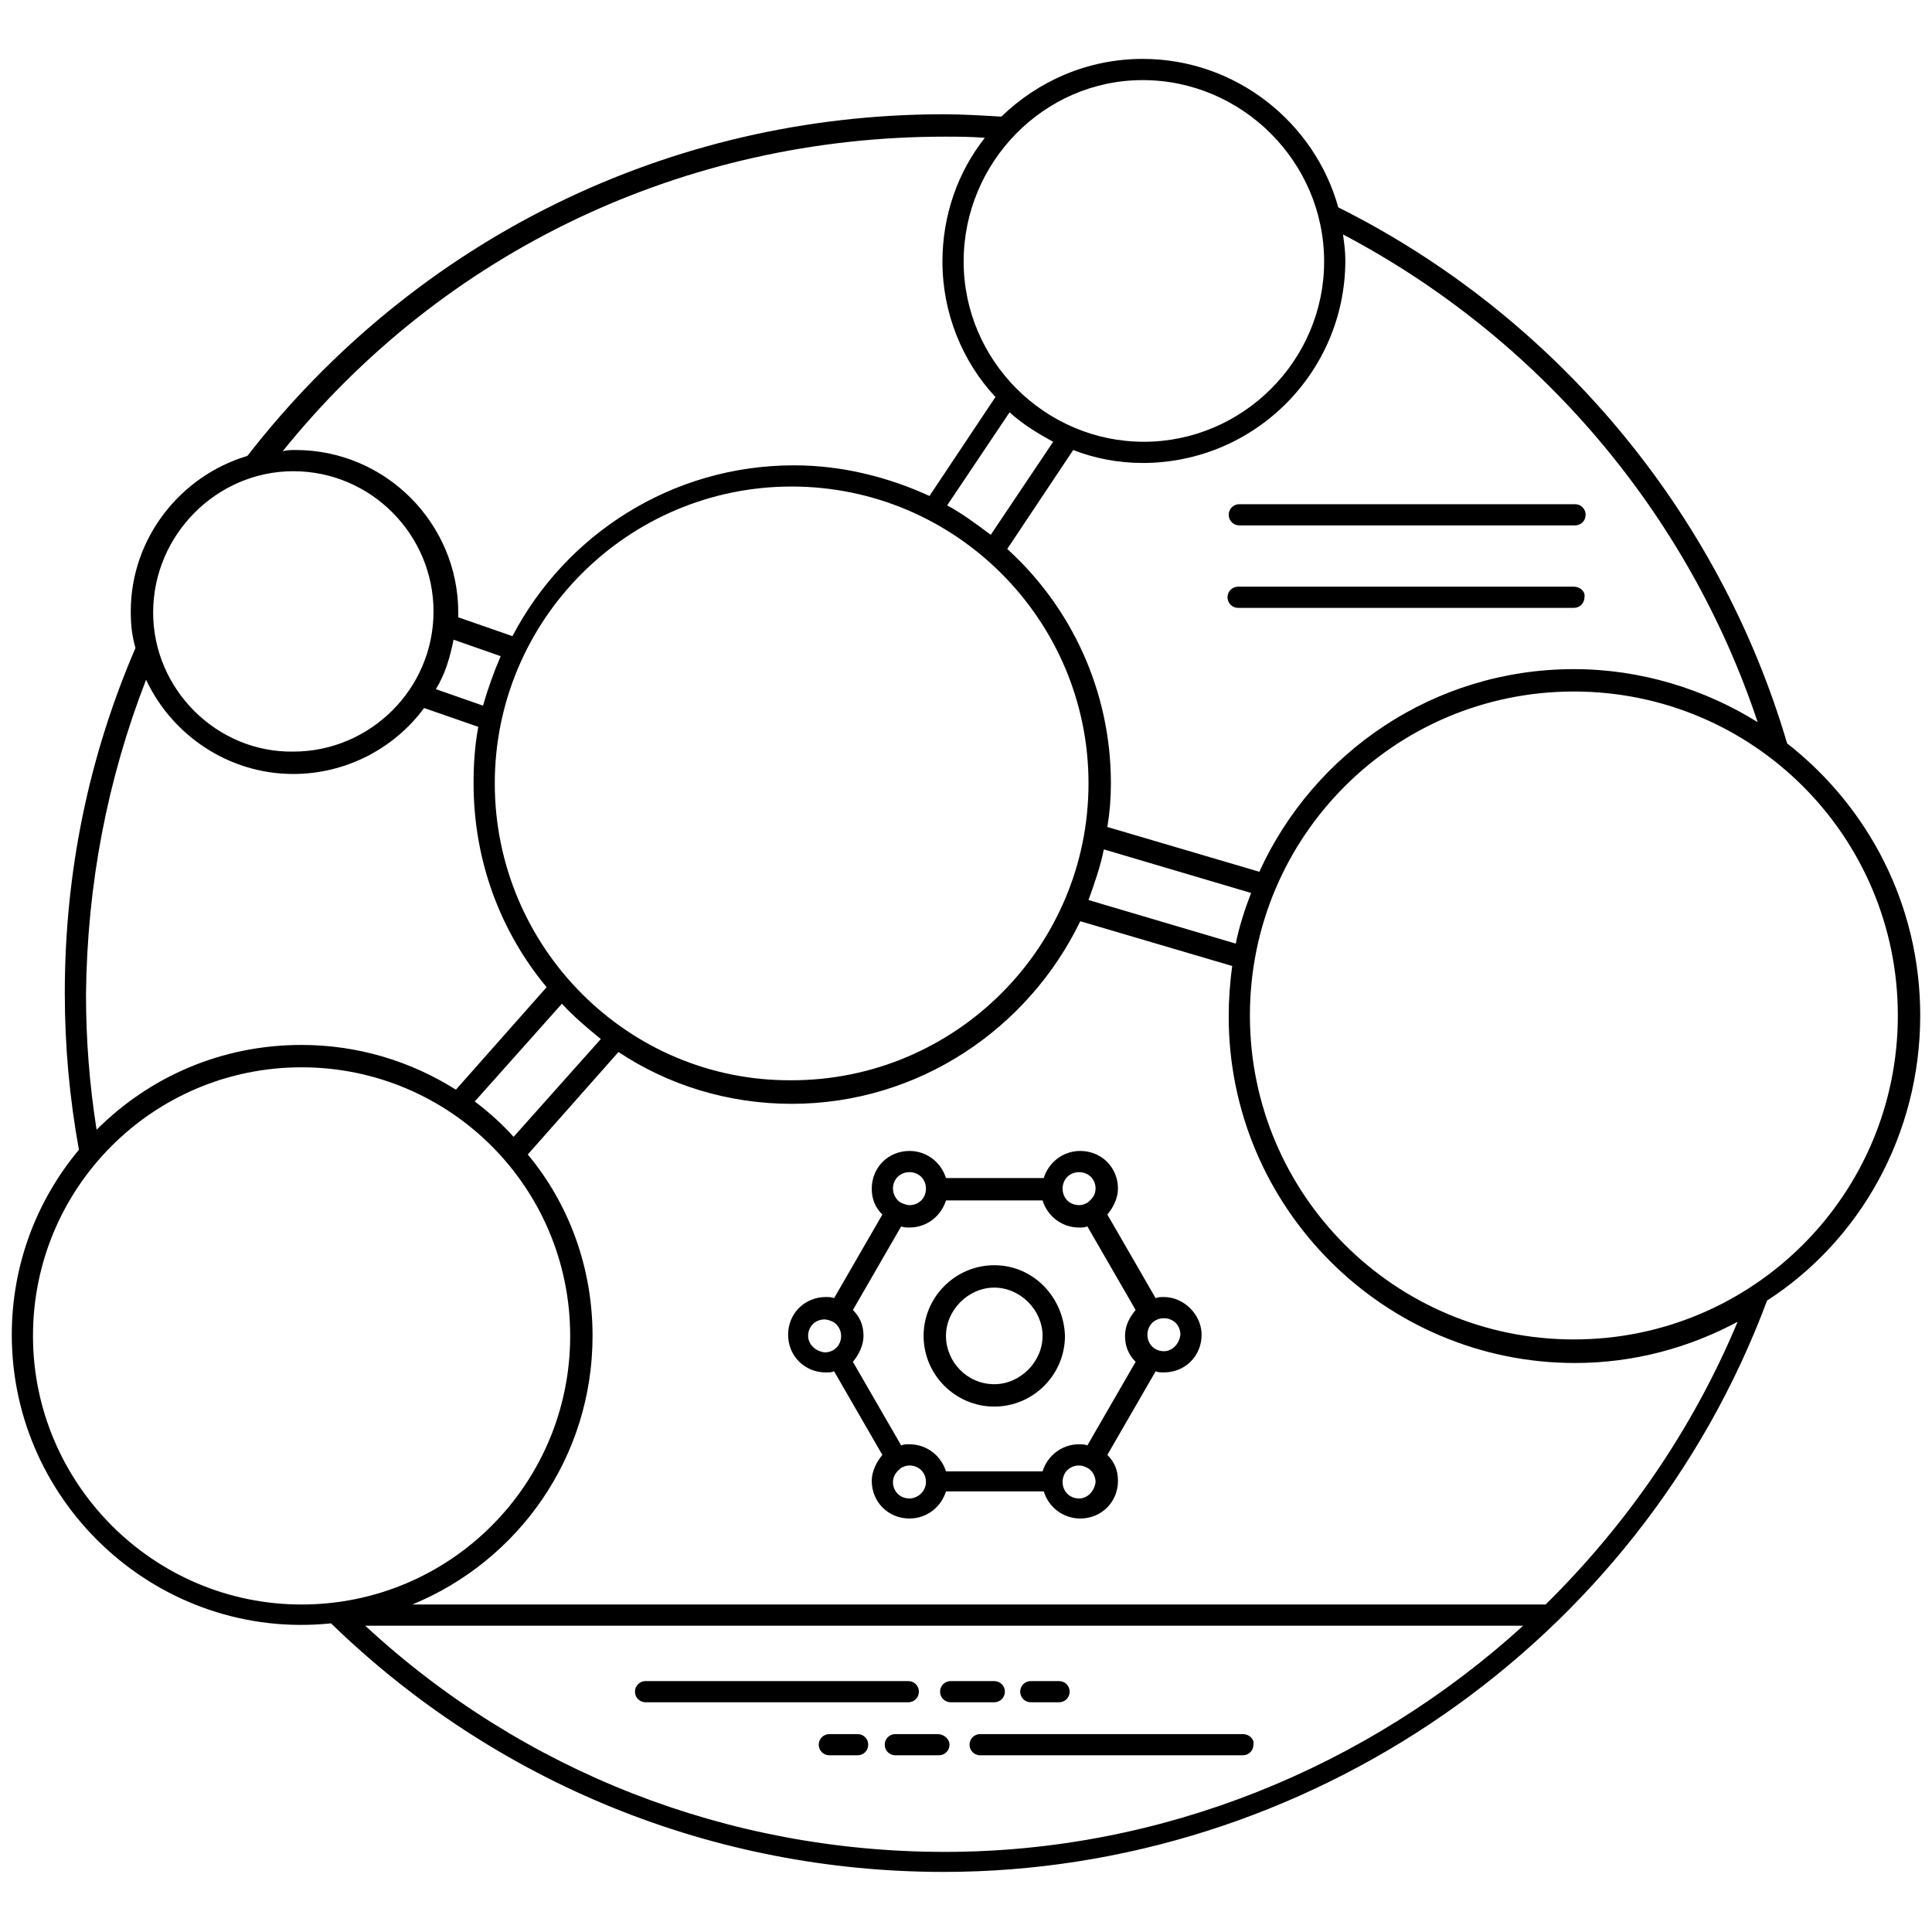 <svg height='300px' width='300px'  fill="#000000" xmlns="http://www.w3.org/2000/svg" xmlns:xlink="http://www.w3.org/1999/xlink" version="1.1" x="0px" y="0px" viewBox="0 0 164 164" enable-background="new 0 0 164 164" xml:space="preserve"><g><g><path d="M78,143.6c0-0.5-0.4-0.9-0.9-0.9H54.8c-0.5,0-0.9,0.4-0.9,0.9s0.4,0.9,0.9,0.9h22.3C77.6,144.5,78,144.1,78,143.6z"></path></g><g><path d="M85.3,143.6c0-0.5-0.4-0.9-0.9-0.9h-3.7c-0.5,0-0.9,0.4-0.9,0.9s0.4,0.9,0.9,0.9h3.7C84.9,144.5,85.3,144.1,85.3,143.6z"></path></g><g><path d="M87.5,144.5h2.4c0.5,0,0.9-0.4,0.9-0.9s-0.4-0.9-0.9-0.9h-2.4c-0.5,0-0.9,0.4-0.9,0.9S87,144.5,87.5,144.5z"></path></g><g><path d="M105.5,147.2H83.2c-0.5,0-0.9,0.4-0.9,0.9c0,0.5,0.4,0.9,0.9,0.9h22.3c0.5,0,0.9-0.4,0.9-0.9    C106.5,147.6,106,147.2,105.5,147.2z"></path></g><g><path d="M79.6,147.2H76c-0.5,0-0.9,0.4-0.9,0.9c0,0.5,0.4,0.9,0.9,0.9h3.7c0.5,0,0.9-0.4,0.9-0.9    C80.6,147.6,80.1,147.2,79.6,147.2z"></path></g><g><path d="M72.8,147.2h-2.4c-0.5,0-0.9,0.4-0.9,0.9c0,0.5,0.4,0.9,0.9,0.9h2.4c0.5,0,0.9-0.4,0.9-0.9    C73.7,147.6,73.3,147.2,72.8,147.2z"></path></g><g><path d="M163,86.2c0-9.4-4.4-17.7-11.3-23.1c-5.8-19.7-19.7-36.3-38.1-45.5C111.6,10.4,104.9,5,97,5c-4.7,0-8.9,1.9-12,4.9    c-1.7-0.1-3.3-0.2-4.9-0.2c-23.3,0-44.8,10.6-59.1,29c-5.7,1.7-9.9,7-9.9,13.2c0,1.1,0.1,2.1,0.4,3.1c-4,9.3-6,19.1-6,29.3    c0,4.5,0.4,8.9,1.2,13.3c-3.6,4.3-5.7,9.8-5.7,15.7c0,14.5,12.6,26,27.1,24.5c14,13.6,32.5,21.1,52,21.1c30.7,0,59-19.3,69.9-48.5    C157.9,105.3,163,96.3,163,86.2z M149.2,61.3c-4.5-2.8-9.9-4.5-15.6-4.5c-11.9,0-22.1,7.1-26.7,17.2L94,70.2    c0.2-1.2,0.3-2.4,0.3-3.7c0-7.9-3.4-15-8.8-19.9l5.6-8.4c1.8,0.7,3.8,1.1,5.9,1.1c9.5,0,17.2-7.7,17.2-17.2c0-0.8-0.1-1.5-0.2-2.2    C130.7,28.7,143.3,43.6,149.2,61.3z M104.9,80.1l-12.5-3.7c0.5-1.4,1-2.8,1.3-4.3l12.5,3.7C105.7,77.1,105.2,78.6,104.9,80.1z     M40.3,93.5l7.4-8.3c1,1.1,2.2,2.1,3.3,3l-7.4,8.3C42.6,95.4,41.5,94.4,40.3,93.5z M42,66.5c0-13.9,11.3-25.2,25.2-25.2    c13.9,0,25.2,11.3,25.2,25.2c0,13.9-11.3,25.2-25.2,25.2C53.3,91.8,42,80.4,42,66.5z M38.5,54.3l4,1.4c-0.6,1.4-1.1,2.8-1.5,4.2    l-4-1.4C37.8,57.2,38.2,55.8,38.5,54.3z M85.7,35c1.1,1,2.4,1.8,3.7,2.5l-5.3,7.9c-1.2-0.9-2.4-1.8-3.7-2.5L85.7,35z M112.4,22.2    c0,8.4-6.9,15.3-15.3,15.3s-15.3-6.9-15.3-15.3S88.6,6.8,97,6.8S112.4,13.7,112.4,22.2z M80.2,11.6c1.1,0,2.2,0,3.4,0.1    c-2.3,2.9-3.6,6.6-3.6,10.5c0,4.4,1.7,8.5,4.5,11.5l-5.6,8.4c-3.5-1.6-7.4-2.6-11.5-2.6c-10.4,0-19.4,5.9-23.9,14.5l-4.6-1.6    c0-0.1,0-0.3,0-0.4c0-7.6-6.2-13.8-13.8-13.8c-0.4,0-0.7,0-1.1,0.1C37.7,21.3,58.1,11.6,80.2,11.6z M24.9,40    c6.6,0,11.9,5.4,11.9,11.9c0,6.6-5.4,11.9-11.9,11.9C18.4,63.9,13,58.5,13,52C13,45.4,18.4,40,24.9,40z M12.4,57.7    c2.2,4.7,7,8,12.5,8c4.5,0,8.6-2.2,11.1-5.6l4.6,1.6c-0.3,1.6-0.4,3.2-0.4,4.8c0,6.6,2.3,12.6,6.2,17.3l-7.7,8.7    c-3.8-2.4-8.3-3.8-13.1-3.8c-6.8,0-12.9,2.7-17.4,7.2c-0.6-3.8-0.9-7.6-0.9-11.5C7.4,75.1,9.1,66.2,12.4,57.7z M2.8,113.4    c0-12.6,10.2-22.8,22.8-22.8s22.8,10.2,22.8,22.8c0,12.6-10.2,22.8-22.8,22.8S2.8,125.9,2.8,113.4z M31,138h98.3    c-13.2,12-30.6,19.2-49.1,19.2C61.8,157.2,44.4,150.4,31,138z M131.2,136.2H35c9-3.7,15.3-12.5,15.3-22.8c0-5.8-2-11.2-5.5-15.4    l7.7-8.7c4.2,2.8,9.3,4.4,14.7,4.4c10.8,0,20.1-6.4,24.5-15.5l12.9,3.8c-0.2,1.4-0.3,2.9-0.3,4.3c0,16.2,13.2,29.4,29.4,29.4    c5,0,9.7-1.3,13.8-3.5C143.7,121.3,138.1,129.4,131.2,136.2z M133.6,113.7c-15.2,0-27.5-12.3-27.5-27.5s12.3-27.5,27.5-27.5    s27.5,12.3,27.5,27.5S148.8,113.7,133.6,113.7z"></path></g><g><path d="M98.8,110.1c-0.3,0-0.5,0-0.7,0.1l-4.1-7.1c0.5-0.6,0.9-1.4,0.9-2.2c0-1.8-1.4-3.2-3.2-3.2c-1.5,0-2.7,1-3.1,2.3h-8.3    c-0.4-1.3-1.6-2.3-3.1-2.3c-1.8,0-3.2,1.4-3.2,3.2c0,0.9,0.3,1.6,0.9,2.2l-4.1,7.1c-0.2-0.1-0.5-0.1-0.7-0.1    c-1.8,0-3.2,1.4-3.2,3.2c0,1.8,1.4,3.2,3.2,3.2c0.3,0,0.5,0,0.7-0.1l4.1,7.1c-0.5,0.6-0.9,1.4-0.9,2.2c0,1.8,1.4,3.2,3.2,3.2    c1.5,0,2.7-1,3.1-2.3h8.3c0.4,1.3,1.6,2.3,3.1,2.3c1.8,0,3.2-1.4,3.2-3.2c0-0.9-0.3-1.6-0.9-2.2l4.1-7.1c0.2,0.1,0.5,0.1,0.7,0.1    c1.8,0,3.2-1.4,3.2-3.2C102,111.6,100.5,110.1,98.8,110.1z M91.6,122.6c-1.5,0-2.7,1-3.1,2.3h-8.2c-0.4-1.3-1.6-2.3-3.1-2.3    c-0.3,0-0.5,0-0.7,0.1l-4.1-7.1c0.5-0.6,0.9-1.4,0.9-2.2c0-0.9-0.3-1.6-0.9-2.2l4.1-7.1c0.2,0.1,0.5,0.1,0.7,0.1    c1.5,0,2.7-1,3.1-2.3h8.2c0.4,1.3,1.6,2.3,3.1,2.3c0.3,0,0.5,0,0.7-0.1l4.1,7.1c-0.5,0.6-0.9,1.3-0.9,2.2c0,0.9,0.3,1.6,0.9,2.2    l-4.1,7.1C92.1,122.6,91.8,122.6,91.6,122.6z M91.6,99.5c0.8,0,1.4,0.6,1.4,1.4c0,0.5-0.3,0.9-0.7,1.2c0,0,0,0,0,0c0,0,0,0,0,0    c-0.2,0.1-0.4,0.2-0.7,0.2c-0.8,0-1.4-0.6-1.4-1.4C90.2,100.1,90.8,99.5,91.6,99.5z M77.2,99.5c0.8,0,1.4,0.6,1.4,1.4    c0,0.8-0.6,1.4-1.4,1.4c-0.2,0-0.5-0.1-0.7-0.2c0,0,0,0,0,0c0,0,0,0,0,0c-0.4-0.2-0.7-0.7-0.7-1.2C75.8,100.1,76.4,99.5,77.2,99.5    z M68.6,113.4c0-0.8,0.6-1.4,1.4-1.4c0.2,0,0.5,0.1,0.7,0.2c0,0,0,0,0,0c0,0,0,0,0,0c0.4,0.2,0.7,0.7,0.7,1.2    c0,0.8-0.6,1.4-1.4,1.4C69.2,114.7,68.6,114.1,68.6,113.4z M77.2,127.2c-0.8,0-1.4-0.6-1.4-1.4c0-0.5,0.3-0.9,0.7-1.2c0,0,0,0,0,0    c0,0,0,0,0,0c0.2-0.1,0.4-0.2,0.7-0.2c0.8,0,1.4,0.6,1.4,1.4S77.9,127.2,77.2,127.2z M91.6,127.2c-0.8,0-1.4-0.6-1.4-1.4    s0.6-1.4,1.4-1.4c0.3,0,0.5,0.1,0.7,0.2c0,0,0,0,0,0c0,0,0,0,0,0c0.4,0.2,0.7,0.7,0.7,1.2C92.9,126.6,92.3,127.2,91.6,127.2z     M98.8,114.7c-0.8,0-1.4-0.6-1.4-1.4c0-0.8,0.6-1.4,1.4-1.4c0.8,0,1.4,0.6,1.4,1.4C100.1,114.1,99.5,114.7,98.8,114.7z"></path></g><g><path d="M84.4,107.4c-3.3,0-6,2.7-6,6c0,3.3,2.7,6,6,6s6-2.7,6-6C90.3,110.1,87.7,107.4,84.4,107.4z M84.4,117.5    c-2.3,0-4.1-1.9-4.1-4.1s1.9-4.1,4.1-4.1s4.1,1.9,4.1,4.1S86.6,117.5,84.4,117.5z"></path></g><g><path d="M104.3,43.7c0,0.5,0.4,0.9,0.9,0.9h28.5c0.5,0,0.9-0.4,0.9-0.9c0-0.5-0.4-0.9-0.9-0.9h-28.5    C104.7,42.8,104.3,43.2,104.3,43.7z"></path></g><g><path d="M133.6,49.8h-28.5c-0.5,0-0.9,0.4-0.9,0.9c0,0.5,0.4,0.9,0.9,0.9h28.5c0.5,0,0.9-0.4,0.9-0.9    C134.6,50.2,134.1,49.8,133.6,49.8z"></path></g></g></svg>
